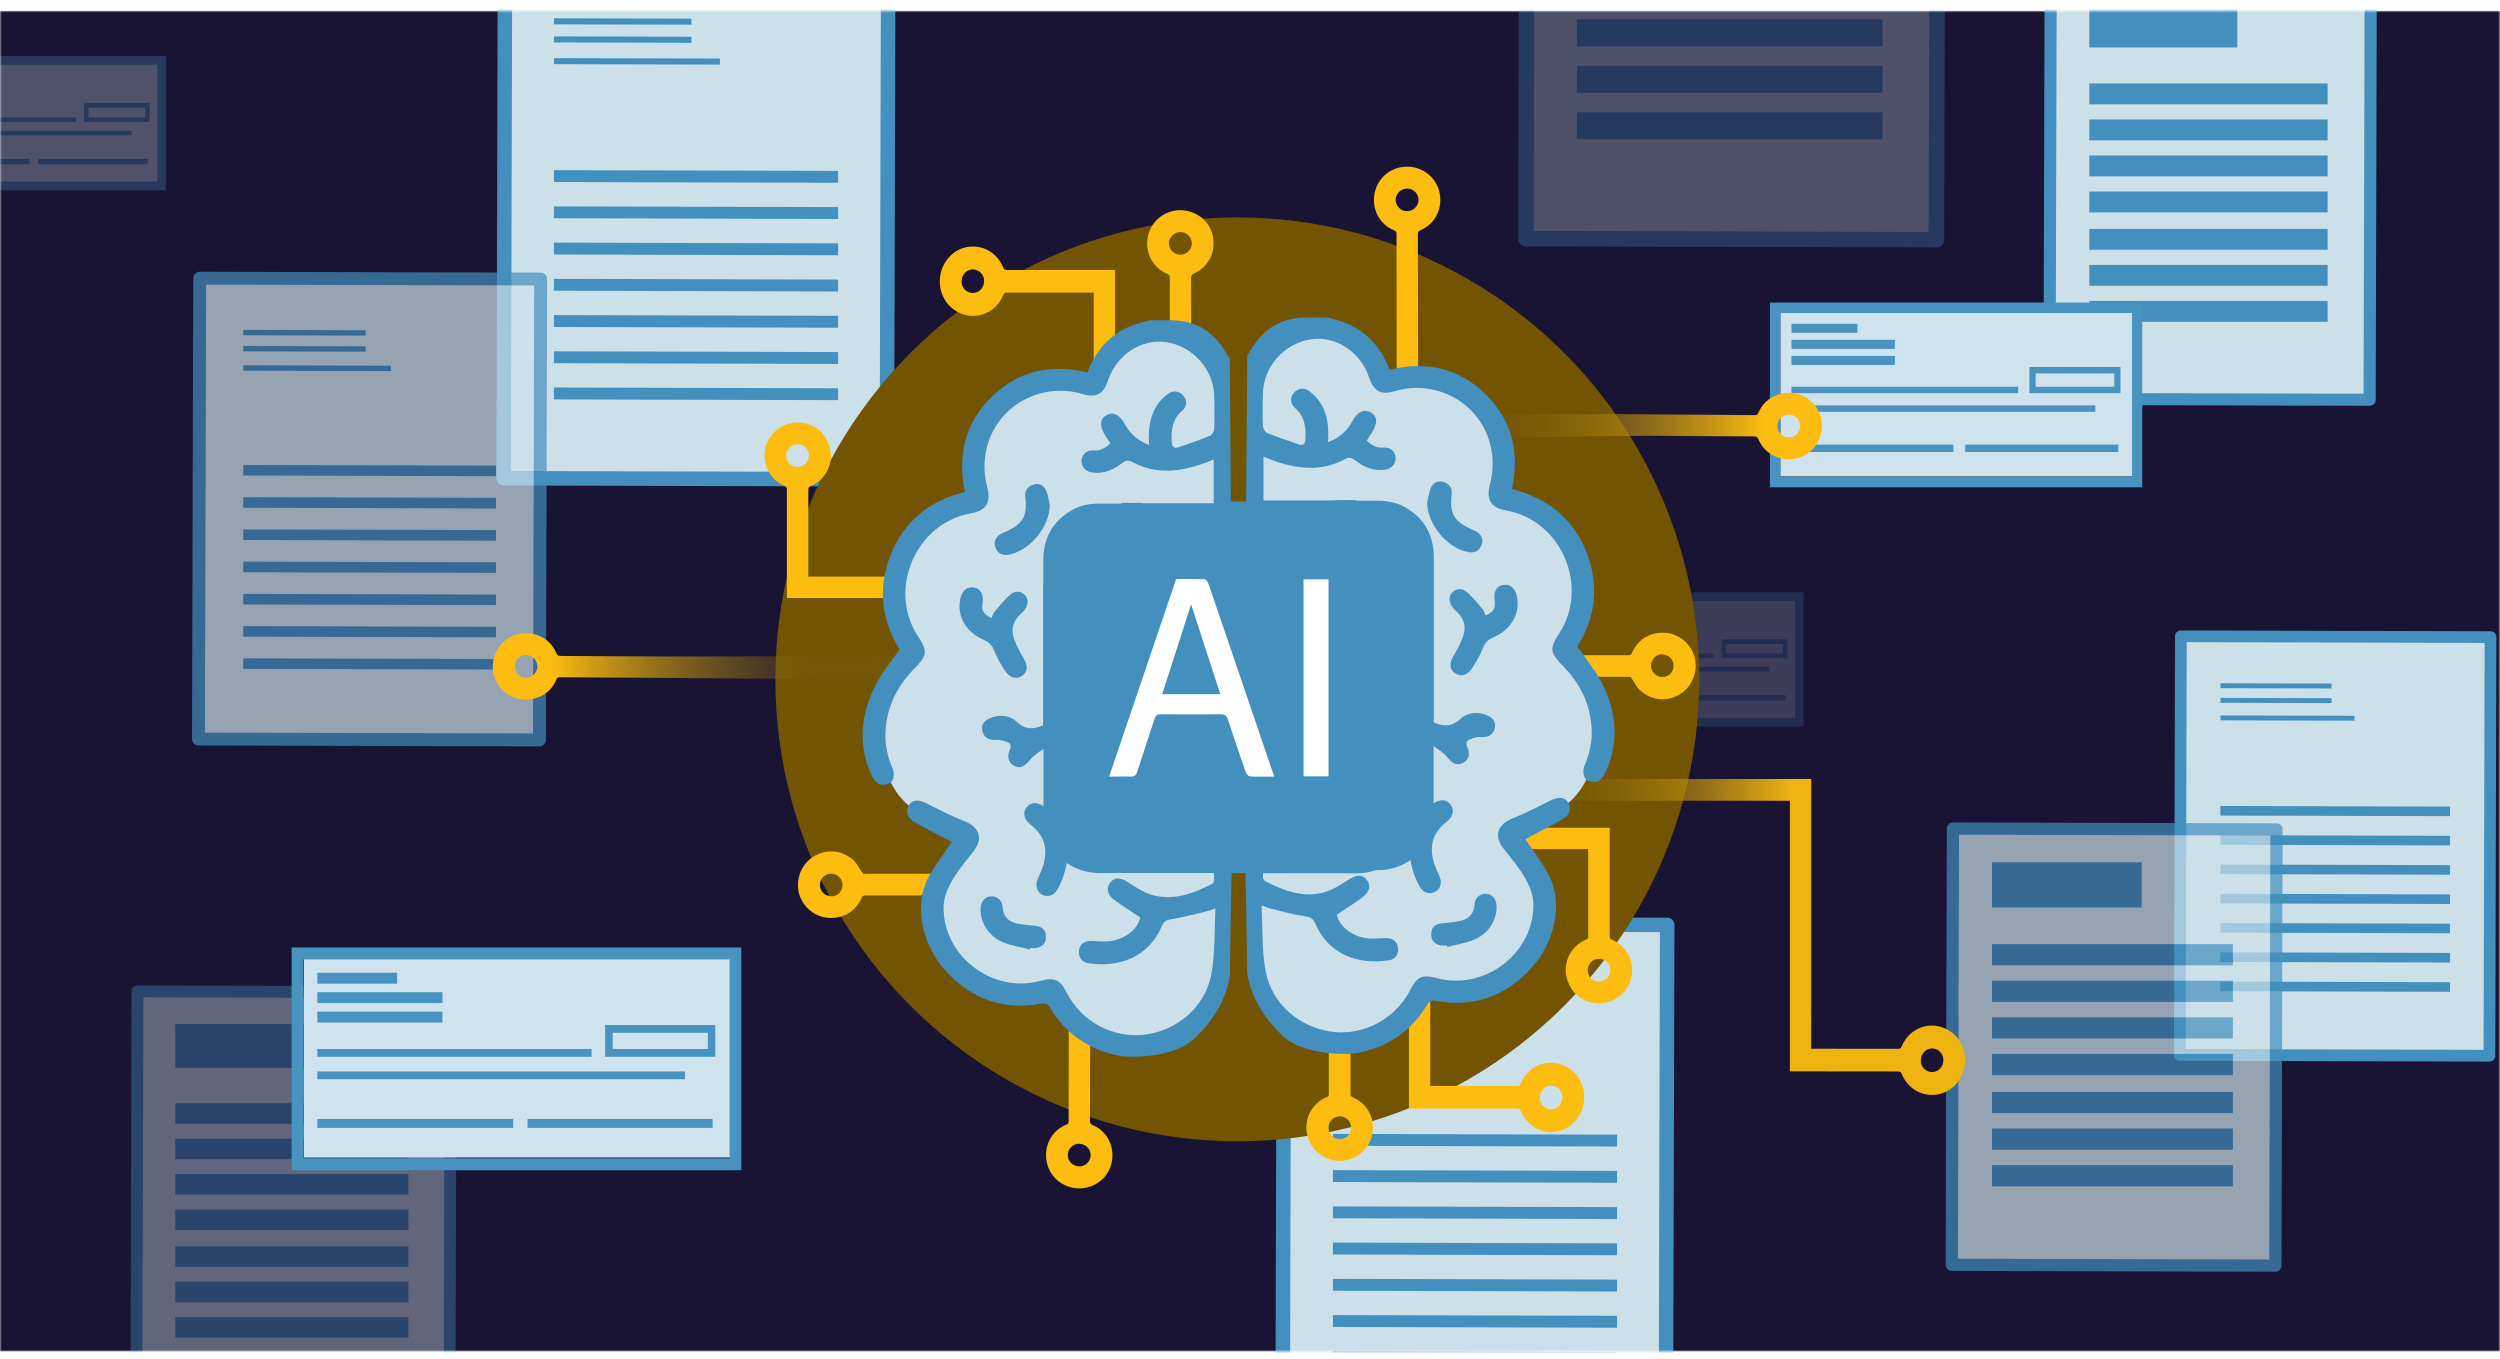 <svg xmlns="http://www.w3.org/2000/svg" width="690" height="375" viewBox="0 0 690 375" fill="none"><mask id="mask0_3814_2598" style="mask-type:alpha" maskUnits="userSpaceOnUse" x="0" y="3" width="690" height="370"><rect y="3" width="690" height="370" fill="#191434"></rect></mask><g mask="url(#mask0_3814_2598)"><rect y="3" width="690" height="370" fill="#191434"></rect><g style="mix-blend-mode:soft-light"><path d="M654.805 -8.049H566.143V110.409H654.805V-8.049Z" fill="#CCE0EA"></path><path d="M617.507 0.813H576.648V13.101H617.507V0.813Z" fill="#438FBE"></path><path d="M642.427 23.032H576.648V28.793H642.427V23.032Z" fill="#438FBE"></path><path d="M642.427 32.974H576.648V38.735H642.427V32.974Z" fill="#438FBE"></path><path d="M642.427 42.916H576.648V48.677H642.427V42.916Z" fill="#438FBE"></path><path d="M642.427 52.858H576.648V58.619H642.427V52.858Z" fill="#438FBE"></path><path d="M642.427 63.172H576.648V68.933H642.427V63.172Z" fill="#438FBE"></path><path d="M642.427 73.114H576.648V78.875H642.427V73.114Z" fill="#438FBE"></path><path d="M642.427 83.056H576.648V88.817H642.427V83.056Z" fill="#438FBE"></path><path d="M654.009 112L565.663 111.768C565.218 111.768 564.796 111.593 564.48 111.28C564.164 110.966 564 110.548 564 110.107L564.316 -8.351C564.316 -9.268 565.054 -9.977 565.991 -10L654.337 -9.768C654.782 -9.768 655.204 -9.593 655.52 -9.28C655.836 -8.966 656.012 -8.548 656.012 -8.107L655.696 110.351C655.696 111.268 654.946 112 654.021 112H654.009ZM567.349 108.458L652.346 108.678L652.651 -6.458L567.654 -6.678L567.349 108.458Z" fill="#438FBE"></path></g><g style="mix-blend-mode:soft-light"><path d="M460.71 255.36H354.56V398.37H460.71V255.36Z" fill="#CCE0EA"></path><path d="M459.77 400.28L354 400C353.47 400 352.96 399.79 352.59 399.41C352.22 399.03 352 398.52 352 397.99L352.38 254.99C352.38 253.89 353.27 253.02 354.39 253L460.16 253.28C460.69 253.28 461.2 253.49 461.57 253.87C461.94 254.25 462.15 254.76 462.15 255.29L461.77 398.29C461.77 399.39 460.87 400.28 459.77 400.28ZM356.01 396L457.78 396.27L458.14 257.27L356.37 257L356.01 396Z" fill="#438FBE"></path><path d="M367.888 312.959L367.88 316.239L446.31 316.444L446.318 313.164L367.888 312.959Z" fill="#438FBE"></path><path d="M367.888 322.955L367.88 326.235L446.31 326.441L446.318 323.161L367.888 322.955Z" fill="#438FBE"></path><path d="M367.888 332.961L367.88 336.241L446.31 336.447L446.318 333.167L367.888 332.961Z" fill="#438FBE"></path><path d="M367.888 342.958L367.88 346.238L446.31 346.443L446.318 343.163L367.888 342.958Z" fill="#438FBE"></path><path d="M367.888 352.964L367.88 356.244L446.31 356.449L446.318 353.169L367.888 352.964Z" fill="#438FBE"></path><path d="M367.888 362.96L367.88 366.24L446.309 366.445L446.318 363.165L367.888 362.96Z" fill="#438FBE"></path><path d="M367.888 372.956L367.88 376.236L446.309 376.441L446.318 373.161L367.888 372.956Z" fill="#438FBE"></path><path d="M367.904 271.05L367.899 272.72L405.849 272.819L405.853 271.149L367.904 271.05Z" fill="#438FBE"></path><path d="M367.904 276.043L367.899 277.713L405.849 277.812L405.853 276.142L367.904 276.043Z" fill="#438FBE"></path><path d="M367.914 282.039L367.909 283.709L413.689 283.828L413.694 282.158L367.914 282.039Z" fill="#438FBE"></path></g><g opacity="0.4"><path d="M124.831 273.919H38.096V390.435H124.831V273.919Z" fill="#CCE0EA"></path><path d="M88.344 282.636H48.373V294.723H88.344V282.636Z" fill="#438FBE"></path><path d="M112.722 304.49H48.373V310.157H112.722V304.49Z" fill="#438FBE"></path><path d="M112.722 314.27H48.373V319.936H112.722V314.27Z" fill="#438FBE"></path><path d="M112.722 324.049H48.373V329.715H112.722V324.049Z" fill="#438FBE"></path><path d="M112.722 333.828H48.373V339.494H112.722V333.828Z" fill="#438FBE"></path><path d="M112.722 343.973H48.373V349.639H112.722V343.973Z" fill="#438FBE"></path><path d="M112.722 353.752H48.373V359.418H112.722V353.752Z" fill="#438FBE"></path><path d="M112.722 363.531H48.373V369.197H112.722V363.531Z" fill="#438FBE"></path><path d="M124.052 392L37.627 391.772C37.191 391.772 36.779 391.6 36.47 391.292C36.16 390.983 36 390.572 36 390.138L36.309 273.622C36.309 272.72 37.031 272.023 37.948 272L124.373 272.228C124.809 272.228 125.221 272.4 125.53 272.708C125.84 273.017 126.011 273.428 126.011 273.862L125.702 390.378C125.702 391.28 124.969 392 124.064 392H124.052ZM39.276 388.516L122.426 388.733L122.724 275.484L39.574 275.267L39.276 388.516Z" fill="#438FBE"></path></g><g opacity="0.3"><path d="M535.453 -86.484H421.748V66.261H535.453V-86.484Z" fill="#CCE0EA"></path><path d="M519.579 5.352H435.22V12.78H519.579V5.352Z" fill="#438FBE"></path><path d="M519.579 18.172H435.22V25.6H519.579V18.172Z" fill="#438FBE"></path><path d="M519.579 30.992H435.22V38.42H519.579V30.992Z" fill="#438FBE"></path><path d="M534.432 68.313L421.133 68.014C420.562 68.014 420.021 67.789 419.616 67.385C419.21 66.98 419 66.441 419 65.872L419.405 -86.873C419.405 -88.056 420.352 -88.97 421.553 -89L534.852 -88.701C535.423 -88.701 535.964 -88.476 536.369 -88.072C536.775 -87.667 537 -87.128 537 -86.559L536.595 66.187C536.595 67.37 535.633 68.313 534.447 68.313H534.432ZM423.295 63.745L532.299 64.03L532.69 -84.432L423.686 -84.717L423.295 63.745Z" fill="#438FBE"></path></g><g style="mix-blend-mode:soft-light"><path d="M245.71 -10.64H139.56V132.37H245.71V-10.64Z" fill="#CCE0EA"></path><path d="M244.77 134.28L139 134C138.47 134 137.96 133.79 137.59 133.41C137.22 133.03 137 132.52 137 131.99L137.38 -11.01C137.38 -12.11 138.27 -12.98 139.39 -13L245.16 -12.72C245.69 -12.72 246.2 -12.51 246.57 -12.13C246.94 -11.75 247.15 -11.24 247.15 -10.71L246.77 132.29C246.77 133.39 245.87 134.28 244.77 134.28ZM141.01 130L242.78 130.27L243.14 -8.73L141.37 -9L141.01 130Z" fill="#438FBE"></path><path d="M152.888 46.959L152.88 50.239L231.31 50.444L231.318 47.164L152.888 46.959Z" fill="#438FBE"></path><path d="M152.888 56.955L152.88 60.235L231.31 60.441L231.318 57.161L152.888 56.955Z" fill="#438FBE"></path><path d="M152.888 66.961L152.88 70.241L231.31 70.447L231.318 67.167L152.888 66.961Z" fill="#438FBE"></path><path d="M152.888 76.958L152.88 80.238L231.31 80.443L231.318 77.163L152.888 76.958Z" fill="#438FBE"></path><path d="M152.888 86.964L152.88 90.244L231.31 90.449L231.318 87.169L152.888 86.964Z" fill="#438FBE"></path><path d="M152.888 96.96L152.88 100.24L231.309 100.445L231.318 97.165L152.888 96.96Z" fill="#438FBE"></path><path d="M152.888 106.956L152.88 110.236L231.309 110.441L231.318 107.161L152.888 106.956Z" fill="#438FBE"></path><path d="M152.904 5.05L152.899 6.72L190.849 6.819L190.853 5.149L152.904 5.05Z" fill="#438FBE"></path><path d="M152.904 10.043L152.899 11.713L190.849 11.812L190.853 10.142L152.904 10.043Z" fill="#438FBE"></path><path d="M152.914 16.039L152.909 17.709L198.689 17.828L198.694 16.158L152.914 16.039Z" fill="#438FBE"></path></g><g style="mix-blend-mode:lighten" opacity="0.3"><path d="M43.947 17.363H-26.292V50.202H43.947V17.363Z" fill="#CFE3EF"></path><path d="M45.274 52H-28V16H45.274V52ZM-26.673 50.643H43.946V17.363H-26.673V50.643Z" fill="#4893BF" stroke="#4893BF" stroke-miterlimit="10"></path><path d="M8.095 43.869H-24.077V45.345H8.095V43.869Z" fill="#4893BF"></path><path d="M40.857 43.869H10.452V45.345H40.857V43.869Z" fill="#4893BF"></path><path d="M20.976 32.381H-24.077V33.661H20.976V32.381Z" fill="#4893BF"></path><path d="M36.316 36.071H-24.077V37.351H36.316V36.071Z" fill="#4893BF"></path><path d="M41.304 33.661H23.202V28.446H41.304V33.661ZM24.441 32.381H40.071V29.726H24.441V32.381Z" fill="#4893BF"></path></g><g style="mix-blend-mode:lighten" opacity="0.2"><path d="M495.946 165.363H425.708V198.202H495.946V165.363Z" fill="#CFE3EF"></path><path d="M497.274 200H424V164H497.274V200ZM425.327 198.643H495.946V165.363H425.327V198.643Z" fill="#4893BF" stroke="#4893BF" stroke-miterlimit="10"></path><path d="M460.095 191.869H427.923V193.345H460.095V191.869Z" fill="#4893BF"></path><path d="M492.857 191.869H462.452V193.345H492.857V191.869Z" fill="#4893BF"></path><path d="M472.976 180.381H427.923V181.661H472.976V180.381Z" fill="#4893BF"></path><path d="M488.315 184.071H427.923V185.351H488.315V184.071Z" fill="#4893BF"></path><path d="M493.304 181.661H475.202V176.446H493.304V181.661ZM476.44 180.381H492.071V177.726H476.44V180.381Z" fill="#4893BF"></path><path d="M448.47 171.048H427.923V172.845H448.47V171.048Z" fill="#4893BF"></path><path d="M441.03 167.857H427.923V169.655H441.03V167.857Z" fill="#4893BF"></path><path d="M448.47 174.244H427.923V176.042H448.47V174.244Z" fill="#4893BF"></path></g></g><g style="mix-blend-mode:soft-light" clip-path="url(#clip0_3814_2598)"><path d="M687.836 175.907H602.068V291.457H687.836V175.907Z" fill="#CCE0EA"></path><path d="M687.077 293L601.616 292.774C601.188 292.774 600.776 292.604 600.477 292.297C600.178 291.99 600 291.578 600 291.15L600.307 175.608C600.307 174.719 601.026 174.016 601.931 174L687.392 174.226C687.82 174.226 688.232 174.396 688.531 174.703C688.83 175.01 689 175.422 689 175.85L688.693 291.392C688.693 292.281 687.966 293 687.077 293ZM603.24 289.542L685.469 289.76L685.76 177.45L603.531 177.232L603.24 289.542Z" fill="#438FBE"></path><path d="M612.838 222.446L612.831 225.096L676.201 225.262L676.208 222.612L612.838 222.446Z" fill="#438FBE"></path><path d="M612.838 230.523L612.831 233.173L676.201 233.339L676.208 230.689L612.838 230.523Z" fill="#438FBE"></path><path d="M612.838 238.608L612.831 241.258L676.201 241.424L676.208 238.774L612.838 238.608Z" fill="#438FBE"></path><path d="M612.838 246.684L612.831 249.335L676.201 249.5L676.208 246.85L612.838 246.684Z" fill="#438FBE"></path><path d="M612.838 254.769L612.831 257.419L676.201 257.585L676.208 254.935L612.838 254.769Z" fill="#438FBE"></path><path d="M612.838 262.846L612.831 265.496L676.201 265.662L676.208 263.012L612.838 262.846Z" fill="#438FBE"></path><path d="M612.838 270.923L612.831 273.573L676.201 273.739L676.208 271.089L612.838 270.923Z" fill="#438FBE"></path><path d="M612.85 188.584L612.846 189.933L643.509 190.014L643.513 188.664L612.85 188.584Z" fill="#438FBE"></path><path d="M612.85 192.618L612.846 193.968L643.509 194.048L643.513 192.699L612.85 192.618Z" fill="#438FBE"></path><path d="M612.858 197.463L612.854 198.812L649.844 198.909L649.848 197.56L612.858 197.463Z" fill="#438FBE"></path></g><g style="mix-blend-mode:lighten" opacity="0.7" clip-path="url(#clip1_3814_2598)"><path d="M149.719 77.099H55.278V204.301H149.719V77.099Z" fill="#CCE0EA"></path><path d="M148.883 206L54.779 205.751C54.308 205.751 53.854 205.564 53.525 205.226C53.196 204.888 53 204.435 53 203.963L53.338 76.77C53.338 75.792 54.13 75.018 55.126 75L149.23 75.249C149.701 75.249 150.155 75.436 150.484 75.774C150.813 76.112 151 76.566 151 77.037L150.662 204.23C150.662 205.208 149.861 206 148.883 206ZM56.568 202.193L147.112 202.433L147.432 78.798L56.888 78.558L56.568 202.193Z" fill="#438FBE"></path><path d="M67.136 128.331L67.128 131.249L136.907 131.431L136.914 128.514L67.136 128.331Z" fill="#438FBE"></path><path d="M67.136 137.223L67.128 140.14L136.907 140.323L136.914 137.405L67.136 137.223Z" fill="#438FBE"></path><path d="M67.136 146.123L67.128 149.04L136.907 149.223L136.914 146.305L67.136 146.123Z" fill="#438FBE"></path><path d="M67.136 155.014L67.128 157.931L136.907 158.114L136.914 155.197L67.136 155.014Z" fill="#438FBE"></path><path d="M67.136 163.914L67.128 166.831L136.907 167.014L136.914 164.097L67.136 163.914Z" fill="#438FBE"></path><path d="M67.136 172.805L67.128 175.723L136.907 175.905L136.914 172.988L67.136 172.805Z" fill="#438FBE"></path><path d="M67.136 181.696L67.128 184.614L136.907 184.797L136.914 181.879L67.136 181.696Z" fill="#438FBE"></path><path d="M67.149 91.055L67.145 92.54L100.909 92.629L100.913 91.143L67.149 91.055Z" fill="#438FBE"></path><path d="M67.149 95.496L67.145 96.981L100.909 97.07L100.913 95.584L67.149 95.496Z" fill="#438FBE"></path><path d="M67.158 100.829L67.154 102.314L107.885 102.421L107.889 100.935L67.158 100.829Z" fill="#438FBE"></path></g><g style="mix-blend-mode:lighten"><path d="M201.87 264.29H83.87V319.46H201.87V264.29Z" fill="#CFE3EF"></path><path d="M204.1 322.48H81V262H204.1V322.48ZM83.23 320.2H201.87V264.29H83.23V320.2Z" fill="#4893BF" stroke="#4893BF" stroke-miterlimit="10"></path><path d="M141.64 308.82H87.59V311.3H141.64V308.82Z" fill="#4893BF"></path><path d="M196.68 308.82H145.6V311.3H196.68V308.82Z" fill="#4893BF"></path><path d="M163.28 289.52H87.59V291.67H163.28V289.52Z" fill="#4893BF"></path><path d="M189.05 295.72H87.59V297.87H189.05V295.72Z" fill="#4893BF"></path><path d="M197.43 291.67H167.02V282.91H197.43V291.67ZM169.1 289.52H195.36V285.06H169.1V289.52Z" fill="#4893BF"></path><path d="M122.11 273.84H87.59V276.86H122.11V273.84Z" fill="#4893BF"></path><path d="M109.61 268.48H87.59V271.5H109.61V268.48Z" fill="#4893BF"></path><path d="M122.11 279.21H87.59V282.23H122.11V279.21Z" fill="#4893BF"></path></g><g style="mix-blend-mode:lighten" opacity="0.7" clip-path="url(#clip2_3814_2598)"><path d="M628.792 228.983H539.166V349.383H628.792V228.983Z" fill="#CCE0EA"></path><path d="M591.088 237.99H549.785V250.48H591.088V237.99Z" fill="#438FBE"></path><path d="M616.28 260.573H549.785V266.429H616.28V260.573Z" fill="#438FBE"></path><path d="M616.28 270.679H549.785V276.534H616.28V270.679Z" fill="#438FBE"></path><path d="M616.28 280.784H549.785V286.639H616.28V280.784Z" fill="#438FBE"></path><path d="M616.28 290.889H549.785V296.744H616.28V290.889Z" fill="#438FBE"></path><path d="M616.28 301.372H549.785V307.227H616.28V301.372Z" fill="#438FBE"></path><path d="M616.28 311.477H549.785V317.332H616.28V311.477Z" fill="#438FBE"></path><path d="M616.28 321.582H549.785V327.437H616.28V321.582Z" fill="#438FBE"></path><path d="M627.988 351L538.681 350.764C538.231 350.764 537.805 350.587 537.485 350.268C537.166 349.949 537 349.524 537 349.076L537.32 228.676C537.32 227.744 538.065 227.024 539.012 227L628.319 227.236C628.769 227.236 629.195 227.413 629.515 227.732C629.834 228.051 630.012 228.476 630.012 228.924L629.692 349.324C629.692 350.256 628.935 351 627.999 351H627.988ZM540.386 347.399L626.307 347.624L626.614 230.601L540.693 230.376L540.386 347.399Z" fill="#438FBE"></path></g><g style="mix-blend-mode:lighten"><path d="M588.925 85.893H491.373V131.503H588.925V85.893Z" fill="#CFE3EF"></path><path d="M590.769 134H489V84H590.769V134ZM490.844 132.115H588.926V85.893H490.844V132.115Z" fill="#4893BF" stroke="#4893BF" stroke-miterlimit="10"></path><path d="M539.132 122.707H494.448V124.757H539.132V122.707Z" fill="#4893BF"></path><path d="M584.635 122.707H542.406V124.757H584.635V122.707Z" fill="#4893BF"></path><path d="M557.022 106.751H494.448V108.529H557.022V106.751Z" fill="#4893BF"></path><path d="M578.327 111.877H494.448V113.654H578.327V111.877Z" fill="#4893BF"></path><path d="M585.255 108.529H560.115V101.287H585.255V108.529ZM561.834 106.751H583.544V103.064H561.834V106.751Z" fill="#4893BF"></path><path d="M522.986 93.788H494.448V96.285H522.986V93.788Z" fill="#4893BF"></path><path d="M512.652 89.357H494.448V91.854H512.652V89.357Z" fill="#4893BF"></path><path d="M522.986 98.228H494.448V100.725H522.986V98.228Z" fill="#4893BF"></path></g><g filter="url(#filter0_f_3814_2598)"><circle cx="341.5" cy="187.5" r="127.5" fill="#725403"></circle></g><path d="M411 114.431L411 120.738L454.519 120.269C464.347 120.357 474.215 120.407 484.044 120.457C484.824 120.464 485.057 120.622 485.363 121.326C487.082 125.352 491.392 127.494 495.808 126.521C499.912 125.623 502.871 121.873 502.871 117.589C502.871 113.228 499.901 109.541 495.696 108.646C491.336 107.711 487.065 109.853 485.352 113.849C485.073 114.469 484.916 114.585 484.253 114.579C474.074 114.487 463.933 114.396 453.753 114.343L446.108 114.274L411 114.431ZM493.733 114.431C494.591 114.438 495.368 114.796 495.948 115.385C496.527 116.013 496.871 116.834 496.824 117.691C496.809 119.404 495.353 120.754 493.676 120.738C492.818 120.731 492.041 120.373 491.462 119.745C490.843 119.116 490.539 118.296 490.585 117.479C490.6 115.804 492.056 114.415 493.733 114.431Z" fill="url(#paint0_linear_3814_2598)"></path><path d="M263 187.65L265 181.04L184.359 181.195C174.53 181.117 164.662 181.079 154.833 181.04C154.053 181.034 153.82 180.876 153.514 180.173C151.79 176.149 147.477 174.012 143.062 174.99C138.96 175.892 136.005 179.646 136.01 183.929C136.015 188.291 138.989 191.975 143.194 192.864C147.556 193.794 151.824 191.647 153.533 187.65C153.811 187.029 153.968 186.913 154.631 186.919C164.811 186.999 174.951 187.079 185.131 187.12L192.776 187.18L263 187.65ZM145.151 187.078C144.293 187.071 143.516 186.714 142.936 186.126C142.355 185.498 142.011 184.677 142.057 183.821C142.07 182.108 143.524 180.756 145.201 180.77C146.059 180.776 146.836 181.133 147.416 181.761C148.036 182.388 148.341 183.209 148.296 184.026C148.283 185.7 146.828 187.091 145.151 187.078Z" fill="url(#paint1_linear_3814_2598)"></path><path d="M499.914 271.783C499.908 277.672 499.901 283.562 499.894 289.452C499.894 289.452 520.026 289.474 523.764 289.479C524.426 289.48 524.621 289.363 524.894 288.739C526.69 284.451 531.132 282.193 535.492 283.368C539.696 284.504 542.534 288.408 542.373 292.893C542.251 297.301 539.171 301.159 535.12 302.012C530.797 302.904 526.594 300.637 524.885 296.423C524.652 295.837 524.419 295.798 523.835 295.719C519.941 295.715 497.668 295.69 497.668 295.69L494.007 295.685C494.017 287.534 493.998 229.113 494.007 221L431.5 221L437.5 215L499.914 215L499.914 271.783ZM533.258 295.886C534.076 295.887 534.894 295.537 535.479 294.914C536.063 294.29 536.376 293.433 536.377 292.535C536.34 290.741 534.979 289.375 533.265 289.373C532.409 289.372 531.63 289.722 531.045 290.345C530.46 290.969 530.147 291.826 530.146 292.723C530.144 294.518 531.545 295.884 533.297 295.886L533.258 295.886Z" fill="url(#paint2_linear_3814_2598)"></path><path d="M263.987 241.099L254.135 241.177C248.839 241.177 243.543 241.177 238.326 241.177C238.287 241.177 238.092 241.021 237.858 240.67C237.625 240.319 237.391 239.968 237.196 239.617C236.807 238.993 236.418 238.33 235.872 237.745C233.03 234.819 228.708 234.156 225.125 236.068C221.543 237.94 219.635 242.035 220.413 246.053C221.153 249.797 224.385 252.839 228.123 253.268C232.368 253.814 236.184 251.669 237.819 247.808C238.053 247.262 238.209 247.184 238.832 247.145C242.843 247.145 246.853 247.145 250.864 247.145H254.174L263.909 241.021L263.987 241.099ZM229.486 247.379C228.669 247.34 227.812 247.067 227.228 246.482C226.644 245.897 226.293 245.117 226.293 244.258C226.293 242.503 227.656 241.138 229.37 241.138H229.408C230.226 241.138 231.005 241.45 231.589 242.035C232.212 242.62 232.524 243.439 232.524 244.297C232.524 246.014 231.161 247.418 229.447 247.418L229.486 247.379Z" fill="#FDBD10"></path><path d="M385.516 102.751H391.396V94.326C391.396 84.498 391.357 74.629 391.318 64.8C391.318 64.02 391.474 63.786 392.175 63.474C396.186 61.719 398.289 57.39 397.276 52.982C396.342 48.887 392.564 45.961 388.281 46C383.92 46.039 380.26 49.043 379.403 53.255C378.507 57.624 380.688 61.875 384.699 63.552C385.322 63.825 385.439 63.981 385.439 64.644C385.439 74.824 385.439 84.966 385.478 95.146V102.79L385.516 102.751ZM385.205 55.166C385.205 54.308 385.555 53.528 386.139 52.943C386.763 52.358 387.58 52.007 388.437 52.046C390.15 52.046 391.513 53.489 391.513 55.166C391.513 56.024 391.163 56.804 390.54 57.39C389.917 58.014 389.099 58.326 388.281 58.287C386.607 58.287 385.205 56.843 385.205 55.166Z" fill="#FDBD10"></path><path d="M366.748 285.33V290.01C366.748 293.989 366.748 297.967 366.748 301.907C366.748 302.453 366.67 302.57 366.125 302.804C362.075 304.559 359.855 308.771 360.751 313.062C361.608 317.313 365.385 320.395 369.746 320.395C374.029 320.395 377.807 317.391 378.702 313.257C379.676 308.927 377.534 304.676 373.484 302.921C372.822 302.648 372.705 302.453 372.744 301.673C372.744 297.811 372.744 293.911 372.744 290.049V285.447L366.748 285.369V285.33ZM372.9 311.19C372.9 312.048 372.589 312.828 372.005 313.452C371.42 314.076 370.603 314.388 369.785 314.388C368.072 314.388 366.67 313.023 366.67 311.307C366.67 310.448 366.981 309.629 367.565 309.044C368.15 308.459 368.928 308.108 369.785 308.108C371.498 308.108 372.9 309.473 372.9 311.19Z" fill="#FDBD10"></path><path d="M294.982 278.894C294.982 289.035 294.943 299.215 294.943 309.356C294.943 310.019 294.827 310.175 294.204 310.449C290.193 312.126 288.012 316.338 288.908 320.746C289.765 324.958 293.425 327.922 297.786 328C302.069 328.039 305.846 325.114 306.781 321.058C307.793 316.65 305.691 312.282 301.68 310.566C300.979 310.253 300.823 310.019 300.823 309.239C300.862 299.371 300.901 289.542 300.901 279.674V271.288H295.021V278.933L294.982 278.894ZM297.786 315.675C298.643 315.675 299.421 315.987 300.044 316.572C300.668 317.157 300.979 317.937 301.018 318.795C301.018 320.512 299.616 321.916 297.942 321.916C297.085 321.916 296.267 321.604 295.644 321.019C295.021 320.434 294.71 319.653 294.71 318.795C294.71 317.118 296.112 315.675 297.786 315.636V315.675Z" fill="#FDBD10"></path><path d="M240.039 159.151C234.393 159.151 228.746 159.151 223.1 159.151C223.1 159.151 223.1 138.986 223.1 135.242C223.1 134.579 223.217 134.384 223.84 134.111C227.968 132.317 230.148 127.87 229.019 123.502C227.929 119.289 224.191 116.442 219.907 116.598C215.663 116.715 212.002 119.796 211.185 123.853C210.328 128.182 212.509 132.395 216.519 134.111C217.104 134.345 217.142 134.579 217.181 135.164C217.181 139.064 217.181 161.375 217.181 161.375V165.041C224.969 165.041 233.069 165.041 240.896 165.041H248.528V159.151H240.156H240.039ZM216.987 125.725C216.987 124.867 217.337 124.087 217.921 123.502C218.544 122.917 219.323 122.605 220.219 122.605C221.932 122.644 223.256 124.009 223.256 125.725C223.256 126.622 222.906 127.402 222.321 127.987C221.698 128.572 220.92 128.884 220.024 128.884C218.311 128.884 216.987 127.48 216.987 125.725Z" fill="#FDBD10"></path><path d="M421.418 234.351C427.065 234.351 432.711 234.351 438.357 234.351C438.357 234.351 438.357 254.517 438.357 258.261C438.357 258.924 438.24 259.119 437.617 259.392C433.49 261.186 431.309 265.633 432.438 270.001C433.529 274.214 437.267 277.061 441.55 276.905C445.795 276.788 449.455 273.707 450.273 269.65C451.129 265.321 448.949 261.108 444.938 259.392C444.354 259.158 444.315 258.924 444.276 258.339C444.276 254.439 444.276 232.128 444.276 232.128V228.462C436.488 228.462 428.389 228.462 420.562 228.462H412.93V234.351H421.302H421.418ZM444.471 267.778C444.471 268.636 444.12 269.416 443.536 270.001C442.913 270.586 442.134 270.898 441.239 270.898C439.525 270.859 438.201 269.494 438.201 267.778C438.201 266.881 438.552 266.101 439.136 265.516C439.759 264.931 440.538 264.619 441.433 264.619C443.147 264.619 444.471 266.023 444.471 267.778Z" fill="#FDBD10"></path><path d="M424.261 186.883L434.113 186.805C439.409 186.805 444.704 186.805 449.922 186.805C449.961 186.805 450.156 186.961 450.39 187.312C450.623 187.663 450.857 188.014 451.052 188.365C451.441 188.99 451.83 189.653 452.375 190.238C455.218 193.163 459.54 193.826 463.123 191.915C466.705 190.043 468.613 185.947 467.834 181.93C467.095 178.185 463.863 175.143 460.124 174.714C455.88 174.168 452.064 176.313 450.429 180.175C450.195 180.721 450.039 180.799 449.416 180.838C445.405 180.838 441.395 180.838 437.384 180.838H434.074L424.339 186.961L424.261 186.883ZM458.723 180.604C459.54 180.643 460.397 180.916 460.981 181.501C461.565 182.086 461.916 182.866 461.916 183.724C461.916 185.479 460.553 186.844 458.839 186.844H458.8C457.983 186.844 457.204 186.532 456.62 185.947C455.997 185.362 455.685 184.543 455.685 183.685C455.685 181.969 457.048 180.565 458.762 180.565L458.723 180.604Z" fill="#FDBD10"></path><path d="M301.875 98.422C301.875 92.532 301.875 86.643 301.875 80.753C301.875 80.753 281.743 80.753 278.005 80.753C277.343 80.753 277.148 80.87 276.876 81.494C275.084 85.785 270.645 88.047 266.284 86.877C262.079 85.746 259.236 81.845 259.392 77.36C259.509 72.952 262.585 69.091 266.635 68.233C270.957 67.336 275.162 69.598 276.876 73.81C277.109 74.395 277.343 74.434 277.927 74.512C281.821 74.512 304.094 74.512 304.094 74.512H307.755C307.755 82.664 307.755 91.128 307.755 99.241V107.198H301.875V98.461V98.422ZM268.504 74.356C267.686 74.356 266.868 74.707 266.284 75.332C265.7 75.956 265.389 76.814 265.389 77.711C265.427 79.505 266.79 80.87 268.504 80.87C269.36 80.87 270.139 80.519 270.723 79.895C271.307 79.271 271.619 78.413 271.619 77.516C271.619 75.722 270.217 74.356 268.465 74.356H268.504Z" fill="#FDBD10"></path><path d="M322.941 114.726H328.821V106.301C328.821 96.472 328.782 86.604 328.743 76.775C328.743 75.995 328.898 75.76 329.599 75.448C333.61 73.693 335.713 69.364 334.7 64.956C333.766 60.861 329.989 57.975 325.705 58.014C321.344 58.053 317.684 61.056 316.827 65.268C315.932 69.637 318.112 73.888 322.123 75.566C322.746 75.838 322.863 75.995 322.863 76.658C322.863 86.838 322.863 96.979 322.902 107.159V114.804L322.941 114.726ZM322.629 67.18C322.629 66.322 322.98 65.541 323.564 64.956C324.187 64.371 325.005 64.02 325.861 64.059C327.575 64.059 328.937 65.502 328.937 67.18C328.937 68.038 328.587 68.818 327.964 69.403C327.341 70.027 326.523 70.339 325.705 70.3C324.031 70.3 322.629 68.857 322.629 67.18Z" fill="#FDBD10"></path><path d="M394.745 282.053C394.745 287.943 394.745 293.833 394.745 299.722C394.745 299.722 414.877 299.722 418.615 299.722C419.277 299.722 419.472 299.605 419.744 298.981C421.535 294.691 425.974 292.429 430.336 293.599C434.541 294.73 437.384 298.63 437.228 303.116C437.111 307.523 434.035 311.385 429.985 312.243C425.663 313.14 421.458 310.878 419.744 306.665C419.511 306.08 419.277 306.041 418.693 305.963C414.799 305.963 392.526 305.963 392.526 305.963H388.865C388.865 297.811 388.865 289.347 388.865 281.234V273.278H394.745V282.014V282.053ZM428.116 306.158C428.934 306.158 429.752 305.807 430.336 305.183C430.92 304.559 431.231 303.701 431.231 302.804C431.192 301.009 429.829 299.644 428.116 299.644C427.259 299.644 426.481 299.995 425.897 300.619C425.313 301.243 425.001 302.102 425.001 302.999C425.001 304.793 426.403 306.158 428.155 306.158H428.116Z" fill="#FDBD10"></path><path d="M345.526 138.713C346.538 129.586 347.122 118.158 348.135 108.992C348.641 104.195 349.653 101.503 352.418 97.564C356.351 91.947 364.295 89.88 370.836 92.025C377.339 94.171 382.285 100.021 384.309 106.574C392.37 103.336 402.105 107.12 407.439 113.985C412.774 120.849 414.254 130.093 413.514 138.752C420.289 139.025 426.675 143.199 430.141 149.01C433.607 154.861 437.345 161.804 435.476 168.356C434.502 171.75 429.83 175.377 429.713 178.887C438.63 185.323 441.706 197.258 439.993 208.102C437.851 221.831 427.143 226.98 416.201 227.916C419.316 234.39 425.079 243.439 425.274 250.616C425.468 257.793 419.861 263.136 414.448 267.856C409.036 272.575 400.43 273.785 394.628 269.572C395.641 273.98 391.591 277.841 387.697 280.181C382.674 283.224 377.145 285.564 371.265 286.071C365.385 286.578 359.232 285.018 354.91 281.078C347.161 274.058 347.2 262.083 347.823 251.63C348.836 234.234 349.887 216.839 350.899 199.482C351.328 192.188 351.756 184.855 351.834 177.561C352.029 159.775 349.459 142.536 345.487 125.218" fill="#CCE0EA"></path><path d="M410.048 169.878C412.346 168.785 412.852 167.81 412.502 165.509C412.151 163.325 413.086 161.765 414.877 161.453C416.746 161.141 418.109 162.233 418.615 164.417C419.705 169.214 417.213 173.739 412.073 175.962C410.593 176.586 409.854 177.444 409.27 178.926C408.53 180.799 407.478 182.593 406.388 184.309C405.064 186.415 403.195 186.922 401.598 185.83C400.002 184.699 399.963 183.061 401.209 180.916C402.222 179.239 403.156 177.483 403.818 175.611C404.83 172.725 403.935 170.385 401.598 168.395C400.781 167.693 400.041 166.328 400.08 165.275C400.197 163.091 402.728 161.843 404.48 163.13C406.271 164.495 407.634 166.367 409.153 168.083C409.581 168.551 409.737 169.253 410.009 169.839L410.048 169.878Z" fill="#438FBE"></path><path d="M393.888 138.791C394.2 137.465 394.356 136.022 394.862 134.774C395.485 133.292 396.77 132.551 398.405 133.019C400.041 133.526 400.898 134.735 400.664 136.49C400.041 141.717 401.287 143.901 406.115 146.085C406.583 146.319 407.089 146.475 407.556 146.748C408.919 147.645 409.503 148.893 408.88 150.492C408.257 152.053 407.011 152.677 405.376 152.404C399.457 151.39 394.044 144.837 393.888 138.752V138.791Z" fill="#438FBE"></path><path d="M399.301 260.952C398.756 260.952 398.25 261.03 397.743 260.952C396.069 260.64 394.979 259.704 395.018 257.871C395.018 256.077 395.991 255.063 397.782 254.868C399.612 254.634 401.482 254.556 403.234 254.126C405.492 253.58 406.816 252.137 406.972 249.641C407.05 247.847 408.452 246.638 410.048 246.677C411.723 246.677 412.969 248.042 413.047 249.953C413.241 253.853 410.788 257.793 406.777 259.392C404.441 260.328 401.871 260.718 399.418 261.342C399.418 261.225 399.379 261.069 399.34 260.952H399.301Z" fill="#438FBE"></path><path d="M441.862 188.053C440.109 184.699 437.617 181.735 435.359 178.458C440.46 170.307 441.472 161.375 437.773 152.17C434.074 142.926 426.948 137.465 417.33 134.969C419.471 124.789 417.291 115.857 409.853 108.641C402.416 101.425 393.382 99.67 383.53 102.01C380.96 95.263 376.482 90.816 369.863 88.593C368.694 88.203 367.448 87.93 366.28 87.618H360.712C348.134 87.54 344.941 97.993 344.241 98.032L343.929 138.401C343.929 138.401 310.558 138.401 308.923 138.401C304.483 138.479 300.745 140.117 297.825 143.355C295.294 146.163 293.97 149.556 293.931 153.496C293.931 155.095 293.853 223.313 293.931 224.873C294.048 226.551 294.242 228.462 294.826 230.256C296.812 236.146 302.42 240.163 308.845 240.241C310.48 240.241 343.734 240.202 343.734 240.202C343.734 240.202 344.318 269.065 344.163 268.051C344.163 268.051 344.591 276.398 352.963 284.862C359.193 292.039 373.562 290.79 373.679 290.79C382.713 289.347 389.566 284.706 394.239 276.788C394.472 276.359 395.407 276.047 395.952 276.164C406.544 278.231 415.422 275.072 422.626 267.232C428.583 260.757 432.01 249.68 427.181 240.943C425.663 238.174 423.716 235.639 421.964 233.025C421.613 232.518 421.224 232.011 420.951 231.621C424.456 229.749 427.882 228.033 431.192 226.161C433.373 224.912 433.84 223.157 432.711 221.363C431.776 219.92 430.024 219.881 427.96 220.934C424.495 222.689 421.029 224.444 417.447 225.887C413.163 227.604 412.229 230.802 415.11 234.39C417.174 236.965 419.316 239.539 420.951 242.386C422.119 244.414 423.132 246.911 423.21 249.212C423.599 262.941 409.892 273.512 396.575 269.962C392.642 268.909 391.124 269.533 389.332 273.043C385.049 281.468 376.327 285.681 368.11 284.823C358.96 283.848 351.055 277.217 349.342 268.207C348.212 262.395 348.524 256.272 348.173 249.914C349.342 250.304 349.926 250.577 350.549 250.733C353.742 251.513 356.935 252.41 360.167 252.878C361.685 253.112 362.425 253.502 363.048 254.946C366.514 263.214 374.652 266.413 383.336 265.048C385.127 264.775 386.061 263.292 385.867 261.576C385.672 259.899 384.387 258.885 382.518 258.924C381.077 258.924 379.598 259.119 378.157 259.041C373.64 258.846 369.746 255.921 368.928 252.449C371.459 250.733 374.029 249.251 376.327 247.418C378.235 245.936 378.351 244.024 377.066 242.62C375.781 241.216 374.185 241.489 372.16 242.815C369.941 244.258 367.565 245.78 365.034 246.404C359.427 247.769 354.248 245.78 349.264 243.244C348.913 243.088 348.563 242.542 348.563 242.191C348.563 241.528 348.563 240.826 348.563 240.163C351.016 240.163 353.43 240.163 355.844 240.163H380.61C383.881 240.124 386.84 239.071 389.293 237.394C389.722 240.046 390.578 242.503 391.902 244.804C392.798 246.365 394.472 246.911 395.952 246.209C397.471 245.507 398.094 243.79 397.354 241.996C396.848 240.787 396.225 239.578 395.835 238.33C394.317 233.454 395.446 229.788 399.34 226.746C401.053 225.419 401.443 223.586 400.391 222.104C399.301 220.622 397.51 220.466 395.679 221.753C395.679 221.012 395.679 220.232 395.679 219.491C395.679 219.14 395.679 218.828 395.679 218.477V205.917C397.003 206.853 398.444 207.751 399.418 208.96C400.781 210.715 402.104 211.417 403.74 210.598C405.336 209.779 405.882 208.18 404.986 206.19C404.519 205.176 404.713 204.474 405.609 204.084C406.583 203.694 407.673 203.304 408.685 203.421C410.476 203.577 411.917 202.953 412.462 201.315C413.008 199.56 412.268 198.273 410.749 197.57C408.062 196.322 405.181 196.517 403.078 198.429C400.625 200.652 398.483 200.574 395.718 199.404V160.517V159.853V158.215C395.718 156.538 395.718 154.861 395.718 153.184C395.524 147.216 392.798 142.731 387.58 139.883C385.516 138.752 383.141 138.206 380.298 138.206H380.182C378.702 138.206 377.222 138.206 375.743 138.206H374.185V138.011H368.928L368.149 138.128H348.719V126.037C350.081 126.544 351.211 127.051 352.379 127.441C358.648 129.469 364.917 130.093 370.992 126.817C372.16 126.193 372.861 126.154 373.912 126.973C376.366 128.884 379.13 130.132 382.362 129.625C384.192 129.313 385.399 127.831 385.166 126.154C384.971 124.477 383.686 123.385 381.817 123.541C379.909 123.697 378.546 122.878 377.222 121.59C377.689 120.888 378.118 120.225 378.546 119.562C380.298 116.793 380.259 114.999 378.39 113.868C376.56 112.736 374.574 113.712 373.328 116.13C371.888 118.86 369.668 120.888 366.514 122.058C366.553 121.239 366.631 120.693 366.631 120.108C366.631 115.311 365.463 111.059 361.452 108.017C359.972 106.886 358.298 107.081 357.168 108.329C356.039 109.616 356 111.371 357.402 112.58C360.167 114.921 360.478 117.963 360.284 121.239C360.206 122.604 359.622 123.073 358.414 122.643C355.494 121.629 352.574 120.654 349.692 119.484C349.108 119.25 348.602 118.236 348.563 117.534C348.446 114.57 348.446 111.566 348.563 108.602C348.719 101.113 354.482 94.716 361.958 93.624C368.694 92.649 375.548 97.174 377.845 104.117C379.169 108.056 381.116 109.109 385.049 107.939C388.748 106.847 392.448 106.769 396.186 107.705C407.712 110.63 414.293 122.019 411.216 133.682C410.087 137.933 411.489 140.156 415.733 140.897C430.998 143.589 438.824 162.038 430.258 174.948C427.649 178.848 427.843 180.214 431.114 183.529C435.943 188.365 438.941 194.099 439.292 201.081C439.486 204.708 438.708 208.141 437.267 211.456C436.838 212.431 436.955 214.069 437.578 214.888C438.123 215.59 439.72 215.98 440.693 215.746C441.589 215.551 442.524 214.459 442.952 213.523C447.08 204.825 446.184 196.244 441.901 187.975L441.862 188.053ZM379.948 144.33C384.231 144.33 387.23 146.124 388.826 149.634C389.566 151.234 389.722 153.145 389.722 154.432C389.761 168.122 389.761 181.813 389.761 195.503V207.439V212.548C389.761 216.526 389.761 220.505 389.761 224.483C389.761 230.529 385.984 234.312 379.948 234.312C356.506 234.312 333.026 234.312 309.584 234.312C303.705 234.312 299.928 230.49 299.928 224.639C299.928 216.331 299.928 208.024 299.928 199.716V154.432C299.928 148.035 303.588 144.33 310.013 144.33H329.093C346.071 144.33 363.009 144.33 379.987 144.33H379.948Z" fill="#438FBE"></path><path d="M338.127 139.415C337.115 130.288 336.531 118.86 335.518 109.694C335.012 104.897 334 102.205 331.235 98.266C327.302 92.649 319.358 90.582 312.816 92.727C306.314 94.873 301.368 100.723 299.343 107.276C291.283 104.039 281.548 107.822 276.213 114.687C270.879 121.551 269.399 130.795 270.139 139.454C263.363 139.727 256.977 143.901 253.512 149.712C250.046 155.563 246.308 162.506 248.177 169.058C249.151 172.452 253.823 176.079 253.94 179.59C245.023 186.025 241.947 197.961 243.66 208.804C245.802 222.533 256.51 227.682 267.452 228.618C264.337 235.092 258.574 244.141 258.379 251.318C258.185 258.495 263.792 263.839 269.204 268.558C274.578 273.278 283.223 274.487 289.025 270.274C288.012 274.682 292.062 278.543 295.956 280.883C300.979 283.926 306.508 286.266 312.388 286.773C318.229 287.28 324.42 285.72 328.743 281.78C336.492 274.76 336.453 262.785 335.83 252.332C334.817 234.936 333.766 217.541 332.753 200.184C332.325 192.89 331.897 185.557 331.819 178.263C331.624 160.478 334.194 143.238 338.166 125.92" fill="#CCE0EA"></path><path d="M273.644 170.58C271.346 169.487 270.84 168.512 271.19 166.211C271.541 164.027 270.606 162.467 268.815 162.155C266.946 161.843 265.583 162.935 265.077 165.119C263.987 169.917 266.479 174.441 271.619 176.664C273.098 177.288 273.838 178.146 274.422 179.629C275.162 181.501 276.214 183.295 277.304 185.011C278.628 187.117 280.497 187.624 282.093 186.532C283.69 185.401 283.729 183.763 282.483 181.618C281.47 179.941 280.536 178.185 279.874 176.313C278.862 173.427 279.757 171.087 282.093 169.097C282.911 168.395 283.651 167.03 283.612 165.977C283.495 163.793 280.964 162.545 279.212 163.832C277.421 165.197 276.058 167.069 274.539 168.785C274.111 169.253 273.955 169.956 273.683 170.541L273.644 170.58Z" fill="#438FBE"></path><path d="M289.764 139.493C289.453 138.167 289.297 136.724 288.791 135.476C288.168 133.994 286.883 133.253 285.247 133.721C283.612 134.228 282.755 135.437 282.989 137.192C283.612 142.419 282.366 144.603 277.537 146.787C277.07 147.021 276.564 147.177 276.097 147.45C274.734 148.347 274.15 149.595 274.773 151.195C275.396 152.755 276.642 153.379 278.277 153.106C284.196 152.092 289.609 145.539 289.764 139.454V139.493Z" fill="#438FBE"></path><path d="M284.391 261.654C284.936 261.654 285.442 261.732 285.948 261.654C287.623 261.342 288.713 260.406 288.674 258.573C288.674 256.779 287.701 255.765 285.91 255.57C284.079 255.336 282.21 255.258 280.458 254.829C278.2 254.283 276.876 252.839 276.72 250.343C276.642 248.549 275.24 247.34 273.644 247.379C271.969 247.379 270.723 248.744 270.645 250.655C270.451 254.556 272.904 258.495 276.915 260.094C279.251 261.03 281.821 261.42 284.274 262.044C284.274 261.927 284.313 261.771 284.352 261.654H284.391Z" fill="#438FBE"></path><path d="M240.74 214.303C241.168 215.239 242.103 216.331 242.998 216.526C243.972 216.761 245.607 216.37 246.113 215.668C246.697 214.849 246.814 213.211 246.425 212.236C244.945 208.882 244.166 205.488 244.4 201.861C244.789 194.918 247.749 189.146 252.577 184.309C255.848 181.033 256.043 179.629 253.434 175.728C244.828 162.818 252.694 144.369 267.958 141.678C272.203 140.936 273.566 138.713 272.475 134.462C269.399 122.8 275.98 111.41 287.506 108.485C291.244 107.549 294.943 107.627 298.643 108.719C302.575 109.889 304.561 108.836 305.846 104.897C308.183 97.954 314.997 93.468 321.734 94.404C329.21 95.497 334.973 101.893 335.129 109.382C335.207 112.346 335.207 115.35 335.129 118.314C335.129 119.016 334.545 120.03 334 120.264C331.157 121.434 328.198 122.448 325.277 123.424C324.07 123.853 323.486 123.424 323.408 122.019C323.213 118.743 323.525 115.701 326.29 113.361C327.73 112.151 327.652 110.396 326.523 109.109C325.433 107.861 323.72 107.666 322.24 108.797C318.229 111.839 317.061 116.091 317.061 120.888C317.061 121.473 317.139 122.058 317.178 122.839C314.024 121.668 311.804 119.601 310.363 116.91C309.078 114.492 307.131 113.517 305.301 114.648C303.471 115.779 303.393 117.612 305.145 120.342C305.574 121.005 306.002 121.629 306.469 122.37C305.145 123.658 303.744 124.438 301.875 124.321C300.005 124.165 298.72 125.296 298.526 126.934C298.331 128.611 299.499 130.093 301.329 130.405C304.561 130.912 307.326 129.664 309.779 127.753C310.831 126.934 311.531 126.973 312.7 127.597C318.774 130.873 325.043 130.249 331.313 128.221C332.481 127.831 333.649 127.363 334.973 126.817C334.973 130.912 334.973 134.93 334.973 138.908H315.542L314.763 138.791H309.507V138.986H307.949C306.469 138.986 304.99 138.986 303.51 138.986H303.393C300.59 138.986 298.214 139.532 296.112 140.663C290.894 143.511 288.168 147.996 287.973 153.964C287.934 155.641 287.973 157.279 287.973 158.995V160.634L287.895 161.297V200.184C285.208 201.354 283.067 201.471 280.614 199.209C278.511 197.297 275.668 197.102 272.943 198.351C271.424 199.053 270.645 200.34 271.229 202.095C271.735 203.733 273.176 204.357 275.006 204.201C276.019 204.123 277.109 204.474 278.083 204.864C278.978 205.215 279.134 205.917 278.706 206.97C277.81 208.96 278.394 210.559 279.952 211.378C281.548 212.197 282.911 211.495 284.274 209.74C285.247 208.492 286.688 207.595 288.012 206.697V219.257C288.012 219.608 288.012 219.959 288.012 220.271C288.012 221.012 288.012 221.792 288.012 222.533C286.182 221.246 284.391 221.402 283.3 222.884C282.21 224.327 282.638 226.161 284.352 227.526C288.246 230.568 289.375 234.234 287.856 239.11C287.467 240.358 286.844 241.528 286.338 242.776C285.637 244.531 286.221 246.248 287.74 246.989C289.219 247.691 290.894 247.145 291.789 245.585C293.113 243.283 293.97 240.826 294.398 238.174C296.851 239.851 299.811 240.904 303.082 240.943H303.549H327.808C330.222 240.943 332.676 240.943 335.09 240.943C335.09 241.606 335.09 242.308 335.09 242.971C335.09 243.322 334.739 243.829 334.389 244.024C329.444 246.56 324.265 248.51 318.618 247.184C316.087 246.56 313.712 245.078 311.493 243.595C309.468 242.269 307.871 241.957 306.586 243.4C305.301 244.805 305.457 246.755 307.326 248.198C309.662 249.992 312.193 251.513 314.725 253.229C313.907 256.74 310.013 259.626 305.496 259.821C304.055 259.899 302.575 259.743 301.135 259.704C299.266 259.665 297.981 260.679 297.786 262.356C297.591 264.073 298.526 265.516 300.317 265.828C309 267.193 317.139 263.995 320.604 255.726C321.188 254.283 321.967 253.892 323.486 253.658C326.718 253.151 329.911 252.254 333.104 251.513C333.727 251.357 334.311 251.084 335.479 250.694C335.129 257.052 335.401 263.175 334.311 268.987C332.598 277.997 324.732 284.628 315.542 285.603C307.326 286.461 298.604 282.248 294.32 273.824C292.529 270.313 290.971 269.689 287.078 270.742C273.76 274.292 260.054 263.761 260.443 249.992C260.521 247.691 261.533 245.195 262.702 243.166C264.337 240.319 266.479 237.745 268.542 235.17C271.424 231.582 270.489 228.384 266.206 226.668C262.624 225.224 259.119 223.469 255.692 221.714C253.629 220.661 251.837 220.661 250.942 222.143C249.813 223.937 250.28 225.692 252.46 226.941C255.77 228.813 259.158 230.529 262.702 232.401C262.429 232.791 262.04 233.298 261.689 233.805C259.937 236.458 257.99 238.954 256.471 241.723C251.643 250.421 255.069 261.537 261.027 268.012C268.27 275.852 277.109 279.011 287.701 276.944C288.207 276.827 289.18 277.178 289.414 277.568C294.087 285.486 300.94 290.127 309.974 291.57C310.091 291.57 324.459 292.819 330.69 285.642C339.101 277.178 339.49 268.831 339.49 268.831C339.334 269.845 339.918 240.982 339.918 240.982C339.918 240.982 373.173 241.06 374.808 241.021C381.233 240.943 386.84 236.926 388.826 231.036C389.41 229.242 389.605 227.331 389.722 225.653C389.839 224.093 389.761 155.875 389.722 154.276C389.683 150.336 388.359 146.904 385.828 144.135C382.907 140.897 379.169 139.259 374.73 139.181C373.095 139.181 339.724 139.181 339.724 139.181L339.412 98.812C338.672 98.812 335.518 88.32 322.941 88.398H317.372C316.165 88.71 314.958 88.983 313.79 89.373C307.131 91.557 302.692 96.043 300.122 102.79C290.232 100.45 281.198 102.205 273.799 109.421C266.362 116.637 264.181 125.569 266.323 135.749C256.705 138.206 249.579 143.706 245.88 152.95C242.219 162.155 243.193 171.087 248.294 179.239C246.035 182.515 243.543 185.479 241.791 188.834C237.508 197.102 236.612 205.722 240.74 214.381V214.303ZM354.637 145.032H373.718C380.104 145.032 383.803 148.698 383.803 155.134V200.418C383.803 208.726 383.803 217.034 383.803 225.341C383.803 231.231 379.987 235.014 374.146 235.014C350.705 235.014 327.224 235.014 303.783 235.014C297.747 235.014 294.009 231.231 293.97 225.185C293.97 221.207 293.97 217.229 293.97 213.25V208.141V196.205C293.97 182.515 293.97 168.824 294.009 155.134C294.009 153.847 294.165 151.936 294.904 150.336C296.501 146.826 299.46 145.032 303.783 145.032C320.76 145.032 337.699 145.032 354.676 145.032H354.637Z" fill="#438FBE"></path><path d="M378.313 140.273H305.34C296.738 140.273 289.764 147.258 289.764 155.875V223.625C289.764 232.242 296.738 239.227 305.34 239.227H378.313C386.915 239.227 393.888 232.242 393.888 223.625V155.875C393.888 147.258 386.915 140.273 378.313 140.273Z" fill="#438FBE"></path><path d="M351.756 214.342C349.342 214.342 347.161 214.42 345.019 214.303C344.591 214.303 344.007 213.601 343.812 213.094C342.138 208.297 340.502 203.499 338.945 198.702C338.555 197.531 338.088 197.141 336.803 197.141C331.313 197.219 325.861 197.18 320.371 197.141C319.397 197.141 318.969 197.414 318.657 198.39C317.1 203.265 315.425 208.102 313.907 212.977C313.556 214.03 313.05 214.381 311.96 214.342C310.091 214.264 308.222 214.342 306.119 214.342C312.349 196.01 318.463 177.951 324.615 159.814C327.263 159.814 329.833 159.775 332.403 159.853C332.792 159.853 333.376 160.595 333.532 161.102C337.465 172.53 341.32 183.919 345.214 195.347C347.317 201.588 349.458 207.829 351.678 214.342H351.756ZM336.803 191.603C334.038 183.1 331.313 174.792 328.743 166.796C326.134 174.87 323.447 183.178 320.76 191.603H336.842H336.803Z" fill="white"></path><path d="M359.778 159.892H366.67V214.264H359.778V159.892Z" fill="white"></path><defs><filter id="filter0_f_3814_2598" x="154" y="0" width="375" height="375" filterUnits="userSpaceOnUse" color-interpolation-filters="sRGB"><feFlood flood-opacity="0" result="BackgroundImageFix"></feFlood><feBlend mode="normal" in="SourceGraphic" in2="BackgroundImageFix" result="shape"></feBlend><feGaussianBlur stdDeviation="30" result="effect1_foregroundBlur_3814_2598"></feGaussianBlur></filter><linearGradient id="paint0_linear_3814_2598" x1="487" y1="117" x2="416.5" y2="117" gradientUnits="userSpaceOnUse"><stop stop-color="#FDBD10"></stop><stop offset="1" stop-color="#7B5E0F" stop-opacity="0.3"></stop></linearGradient><linearGradient id="paint1_linear_3814_2598" x1="151.882" y1="184.5" x2="222.382" y2="184.42" gradientUnits="userSpaceOnUse"><stop stop-color="#FDBD10"></stop><stop offset="1" stop-color="#7B5E0F" stop-opacity="0.3"></stop></linearGradient><linearGradient id="paint2_linear_3814_2598" x1="494.5" y1="218" x2="435.5" y2="217" gradientUnits="userSpaceOnUse"><stop stop-color="#EFB310"></stop><stop offset="1" stop-color="#896709" stop-opacity="0.3"></stop></linearGradient><clipPath id="clip0_3814_2598"><rect width="89" height="119" fill="white" transform="translate(600 174)"></rect></clipPath><clipPath id="clip1_3814_2598"><rect width="98" height="131" fill="white" transform="translate(53 75)"></rect></clipPath><clipPath id="clip2_3814_2598"><rect width="93" height="124" fill="white" transform="translate(537 227)"></rect></clipPath></defs></svg>